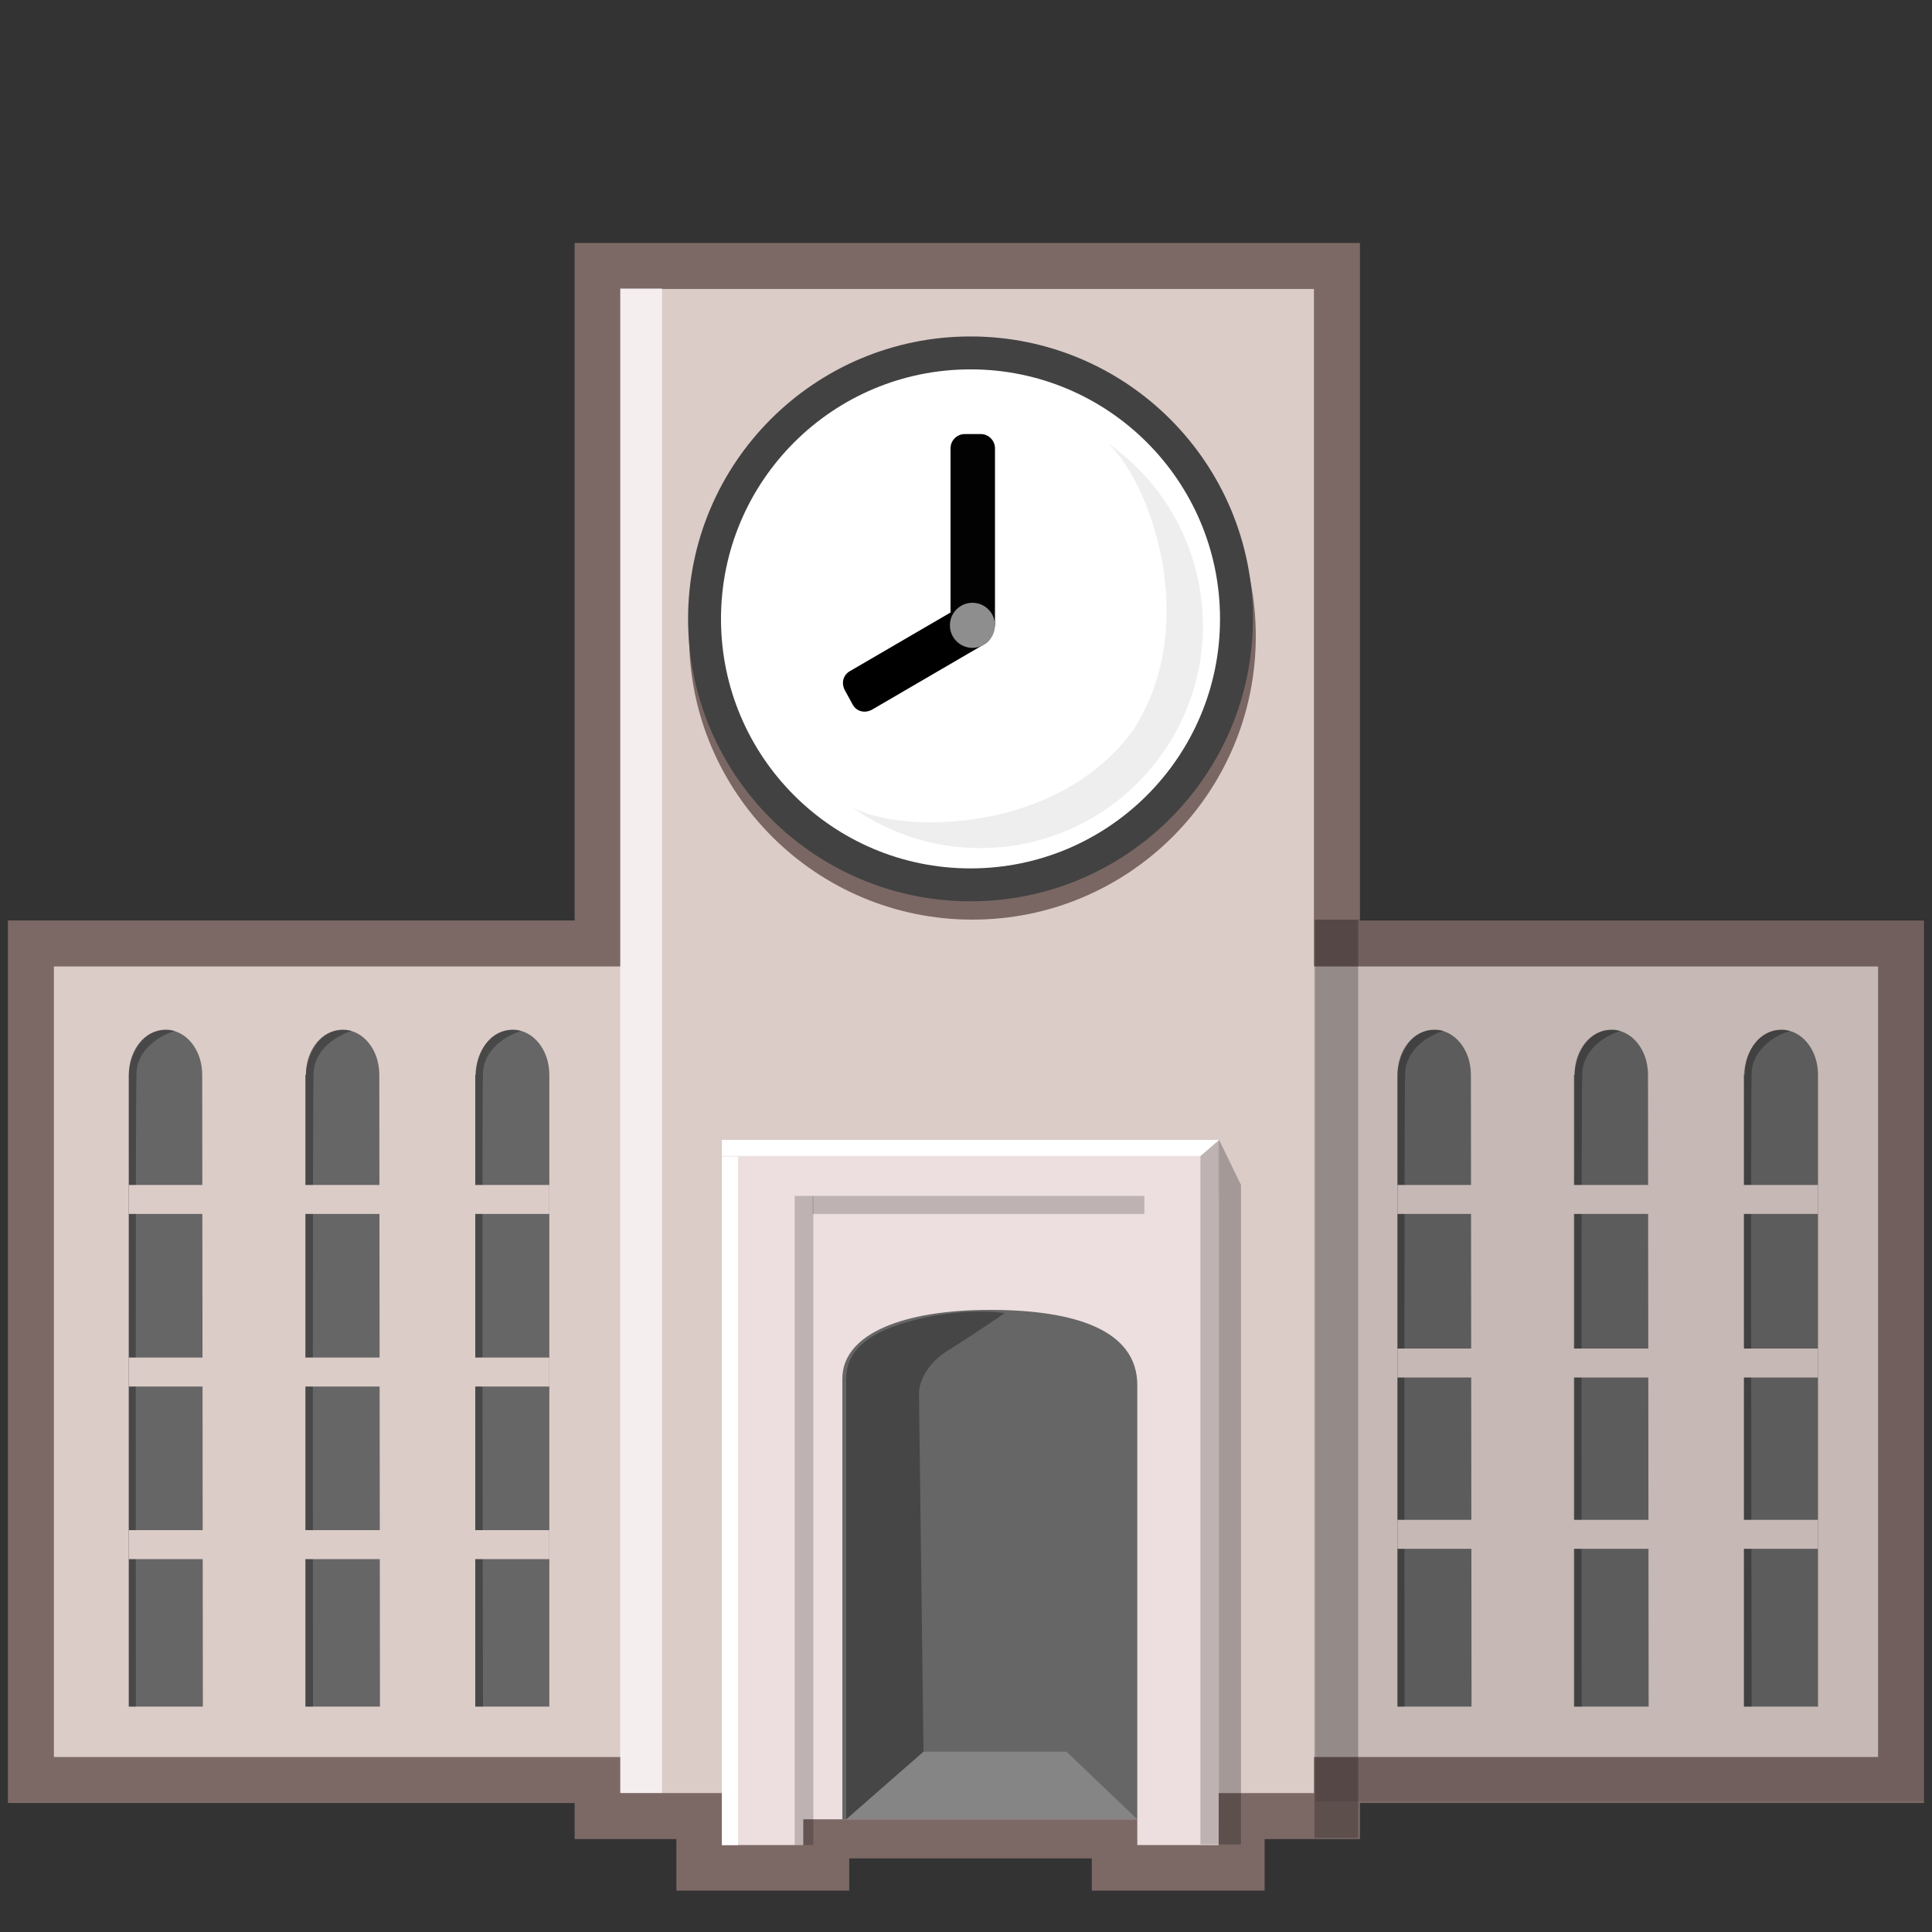 <?xml version="1.0" encoding="utf-8"?>
<!-- Generator: Adobe Illustrator 21.0.2, SVG Export Plug-In . SVG Version: 6.00 Build 0)  -->
<svg version="1.1" id="レイヤー_1" xmlns="http://www.w3.org/2000/svg" xmlns:xlink="http://www.w3.org/1999/xlink" x="0px"
	 y="0px" width="300px" height="300px" viewBox="0 0 300 300" style="enable-background:new 0 0 300 300;" xml:space="preserve">
<rect x="0" y="0" width="300" height="300" fill="#333333" stroke="none"/>
<style type="text/css">
	.st0{fill:#DBCCC8;stroke:#7C6966;stroke-width:7.14;stroke-miterlimit:10;}
	.st1{fill:#7A6763;}
	.st2{fill:#FFFFFF;stroke:#424242;stroke-width:5.11;stroke-miterlimit:10;}
	.st3{opacity:0.23;fill:#B2B2B2;enable-background:new    ;}
	.st4{fill:#020202;}
	.st5{fill:#8E8E8E;}
	.st6{opacity:0.25;fill:#020202;enable-background:new    ;}
	.st7{opacity:0.69;fill:#FFFFFF;enable-background:new    ;}
	.st8{fill:#EDDFDF;}
	.st9{opacity:0.2;enable-background:new    ;}
	.st10{fill:#FFFFFF;}
	.st11{fill:#666666;}
	.st12{opacity:0.31;enable-background:new    ;}
	.st13{opacity:0.2;fill:#FFFFFF;enable-background:new    ;}
	.st14{opacity:0.3;enable-background:new    ;}
	.st15{fill:#DBCCC8;}
	.st16{opacity:0.1;fill:#020202;enable-background:new    ;}
</style>
<polygon class="st0" points="207.6,146.5 207.6,41.3 92.8,41.3 92.8,146.5 4.8,146.5 4.8,276.4 92.8,276.4 92.8,282 108.6,282 
	108.6,290 128.3,290 128.3,285 173.1,285 173.1,290 192.8,290 192.8,282 207.6,282 207.6,276.4 295.2,276.4 295.2,146.5 "/>
<g>
	<circle class="st1" cx="151" cy="98.8" r="44"/>
	<circle class="st2" cx="150.7" cy="96.1" r="41.3"/>
	<path class="st3" d="M180.5,117c-11,15.6-32.5,19.4-48.1,8.4c7.7,4.1,31.9,4.1,43.6-12.1c10.7-16.6,2.4-38.8-4-44.5
		C187.7,79.8,191.5,101.4,180.5,117z"/>
	<path class="st4" d="M152.3,99.1h-2.5c-1.2,0-2.2-1-2.2-2.2V69.6c0-1.2,1-2.2,2.2-2.2h2.5c1.2,0,2.2,1,2.2,2.2v27.3
		C154.5,98.2,153.5,99.1,152.3,99.1z"/>
	<path d="M152.5,94.8l1.2,2.2c0.6,1.1,0.3,2.4-0.8,3l-17.5,10.2c-1.1,0.6-2.4,0.3-3-0.8l-1.2-2.2c-0.6-1.1-0.3-2.4,0.8-3L149.5,94
		C150.6,93.5,151.9,93.8,152.5,94.8z"/>
	<circle class="st5" cx="151" cy="97.1" r="3.5"/>
</g>
<rect x="204.1" y="142.8" class="st6" width="6.8" height="142.6"/>
<polygon class="st6" points="189.3,177 192.7,184 192.7,286.4 189.3,286.4 "/>
<rect x="96.3" y="44.8" class="st7" width="6.5" height="233.6"/>
<rect x="112.1" y="177" class="st8" width="77.1" height="105.5"/>
<rect x="112.1" y="185.7" class="st8" width="12.6" height="100.8"/>
<rect x="123.4" y="185.7" class="st9" width="2.9" height="100.8"/>
<rect x="176.6" y="185.7" class="st8" width="12.6" height="100.8"/>
<polygon class="st9" points="186.4,286.4 189.3,286.4 189.3,177 186.4,179.5 "/>
<rect x="126.2" y="185.7" class="st9" width="51.5" height="2.8"/>
<polygon class="st10" points="112.1,177 189.3,177 186.4,179.5 112.1,179.5 "/>
<rect x="112.1" y="179.6" class="st10" width="2.5" height="106.9"/>
<path class="st11" d="M176.6,282.5h-45.8c0,0,0-61.4,0-68.4c0-7.1,9.7-10.7,22.9-10.7s22.9,3.1,22.9,11.7S176.6,282.5,176.6,282.5z"
	/>
<path class="st12" d="M140.5,205.4c8.7-2.6,15.5-1.5,15.5-1.5s-4.3,3-8.8,5.8s-4.5,6.5-4.5,6.5l0.7,55.8l-12,10.5c0,0,0-64.4,0-68.4
	C131.4,210,134.4,207.2,140.5,205.4z"/>
<polygon class="st13" points="176.6,282.5 131.4,282.5 143.4,272 165.6,272 "/>
<g>
	<path class="st11" d="M31.4,166.9c0-3.9-2.5-7-5.7-7s-5.7,3.1-5.7,7l0,0V265h11.5L31.4,166.9L31.4,166.9z"/>
	<path class="st14" d="M20,265c0,0,0-96.7,0-98.1c0-1.5,1.1-6.9,5.8-7c0.8,0,1.2,0.1,1.3,0.2c-2.1,0.6-5.7,2.7-5.9,6.4
		c-0.2,4.4-0.1,98.5-0.1,98.5H20z"/>
</g>
<g>
	<path class="st11" d="M58.9,166.9c0-3.9-2.5-7-5.7-7s-5.7,3.1-5.7,7h-0.1V265H59L58.9,166.9L58.9,166.9z"/>
	<path class="st14" d="M47.5,265c0,0,0-96.7,0-98.1c0-1.5,1.1-6.9,5.8-7c0.8,0,1.2,0.1,1.3,0.2c-2.1,0.6-5.7,2.7-5.9,6.4
		c-0.2,4.4-0.1,98.5-0.1,98.5H47.5z"/>
</g>
<g>
	<path class="st11" d="M85.3,166.9c0-3.9-2.5-7-5.7-7s-5.7,3.1-5.7,7h-0.1V265h11.5L85.3,166.9L85.3,166.9z"/>
	<path class="st14" d="M73.8,265c0,0,0-96.7,0-98.1c0-1.5,1.1-6.9,5.8-7c0.8,0,1.2,0.1,1.3,0.2c-2.1,0.6-5.7,2.7-5.9,6.4
		c-0.2,4.5,0,98.5,0,98.5H73.8z"/>
</g>
<g>
	<path class="st11" d="M228.4,166.9c0-3.9-2.5-7-5.7-7s-5.7,3.1-5.7,7l0,0V265h11.5L228.4,166.9L228.4,166.9z"/>
	<path class="st14" d="M217,265c0,0,0-96.7,0-98.1c0-1.5,1.1-6.9,5.8-7c0.8,0,1.2,0.1,1.3,0.2c-2.1,0.6-5.7,2.7-5.9,6.4
		c-0.2,4.4-0.1,98.5-0.1,98.5H217z"/>
</g>
<g>
	<path class="st11" d="M255.9,166.9c0-3.9-2.5-7-5.7-7s-5.7,3.1-5.7,7h-0.1V265H256L255.9,166.9L255.9,166.9z"/>
	<path class="st14" d="M244.5,265c0,0,0-96.7,0-98.1c0-1.5,1.1-6.9,5.8-7c0.8,0,1.2,0.1,1.3,0.2c-2.1,0.6-5.7,2.7-5.9,6.4
		c-0.2,4.4-0.1,98.5-0.1,98.5H244.5z"/>
</g>
<g>
	<path class="st11" d="M282.3,166.9c0-3.9-2.5-7-5.7-7s-5.7,3.1-5.7,7h-0.1V265h11.5L282.3,166.9L282.3,166.9z"/>
	<path class="st14" d="M270.8,265c0,0,0-96.7,0-98.1c0-1.5,1.1-6.9,5.8-7c0.8,0,1.2,0.1,1.3,0.2c-2.1,0.6-5.7,2.7-5.9,6.4
		c-0.2,4.5,0,98.5,0,98.5H270.8z"/>
</g>
<rect x="20" y="184" class="st15" width="65.3" height="4.5"/>
<rect x="20" y="210.8" class="st15" width="65.3" height="4.5"/>
<rect x="20" y="237.6" class="st15" width="65.3" height="4.5"/>
<rect x="217" y="184" class="st15" width="65.3" height="4.5"/>
<rect x="217" y="209.4" class="st15" width="65.3" height="4.5"/>
<rect x="217" y="236" class="st15" width="65.3" height="4.5"/>
<rect x="204.3" y="142.8" class="st16" width="94.6" height="136.9"/>
</svg>
